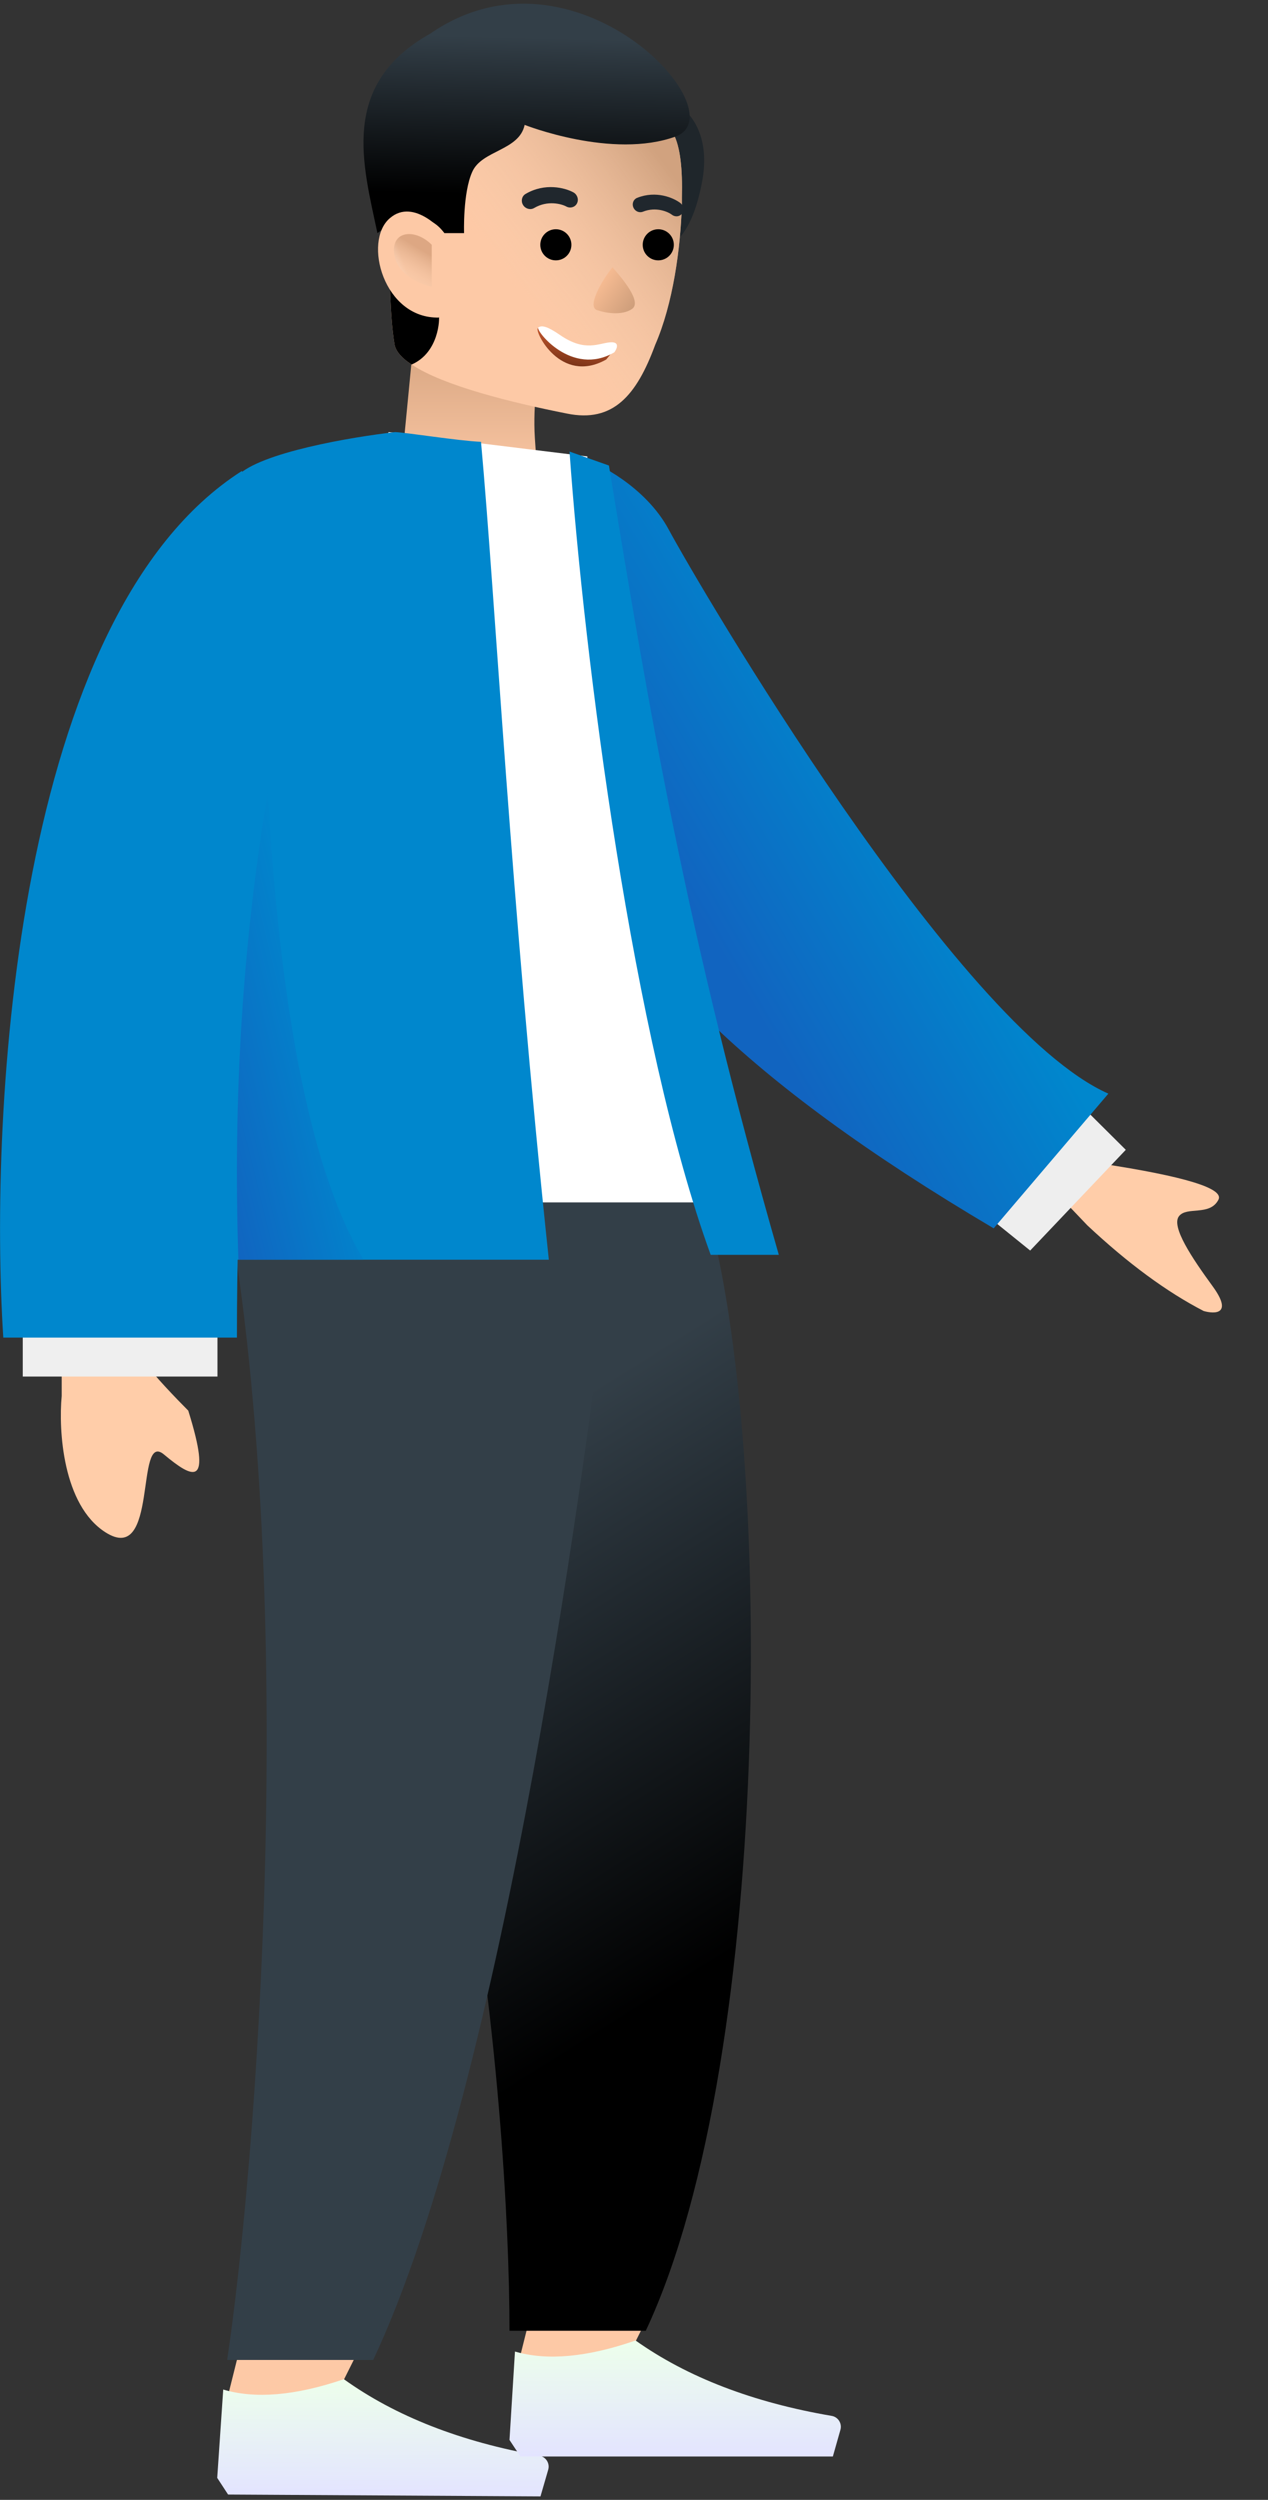 <?xml version="1.0" encoding="UTF-8" standalone="no"?> <svg xmlns="http://www.w3.org/2000/svg" xmlns:xlink="http://www.w3.org/1999/xlink" xmlns:serif="http://www.serif.com/" width="100%" height="100%" viewBox="0 0 173 341" xml:space="preserve" style="fill-rule:evenodd;clip-rule:evenodd;stroke-linejoin:round;stroke-miterlimit:2;"><rect x="0" y="0" width="173" height="341" fill="#333333" stroke="none"/> <path d="M93.033,14.715C93.033,14.715 97.305,17.501 95.727,25.116C94.241,32.731 91.269,33.474 91.269,33.474C91.269,33.474 86.811,16.758 93.033,14.715Z" style="fill:rgb(31,38,43);fill-rule:nonzero;"></path> <path d="M73.531,50.191C73.531,50.191 72.667,54.984 72.974,59.756C73.281,64.528 73.531,66.206 73.531,66.206C61.157,64.301 55.095,60.278 55.095,60.278L56.365,47.151C58.872,45.386 66.381,48.055 70.374,49.169C72.231,49.726 73.531,50.191 73.531,50.191Z" style="fill:url(#_Linear1);fill-rule:nonzero;"></path> <path d="M93.033,26.88L93.033,27.901C92.848,33.938 91.826,41.433 89.393,47.032C86.853,53.925 83.654,57.712 77.339,56.411C69.817,54.926 60.437,52.604 56.165,49.725C54.865,48.889 54.029,47.961 53.844,47.032C53.472,44.896 53.286,41.924 53.193,38.674C52.915,28.923 53.565,16.757 53.565,16.757C62.666,5.427 88.018,9.885 91.826,18.15C92.848,20.007 93.126,23.165 93.033,26.88Z" style="fill:rgb(253,201,166);fill-rule:nonzero;"></path> <g> <path d="M93.033,26.88L93.033,27.901C92.848,33.938 91.826,41.433 89.393,47.032C86.853,53.925 83.654,57.712 77.339,56.411C69.817,54.926 60.437,52.604 56.165,49.725C54.865,48.889 54.029,47.961 53.844,47.032C53.472,44.896 53.286,41.924 53.193,38.674C52.915,28.923 53.565,16.757 53.565,16.757C62.666,5.427 88.018,9.885 91.826,18.15C92.848,20.007 93.126,23.165 93.033,26.88Z" style="fill:url(#_Linear2);fill-rule:nonzero;"></path> </g> <path d="M75.837,35.515C74.665,35.515 73.715,34.565 73.715,33.393C73.715,32.221 74.665,31.27 75.837,31.27C77.009,31.27 77.959,32.221 77.959,33.393C77.959,34.565 77.009,35.515 75.837,35.515Z" style="fill-rule:nonzero;"></path> <path d="M89.811,35.515C88.639,35.515 87.689,34.565 87.689,33.393C87.689,32.221 88.639,31.27 89.811,31.27C90.984,31.27 91.934,32.221 91.934,33.393C91.934,34.565 90.984,35.515 89.811,35.515Z" style="fill-rule:nonzero;"></path> <path d="M86.411,28.297C86.629,28.819 87.212,29.079 87.714,28.879C89.529,28.153 91.168,28.901 91.686,29.298C92.133,29.64 92.751,29.559 93.066,29.117C93.381,28.675 93.275,28.039 92.828,27.697C91.895,26.983 89.526,25.95 86.924,26.99C86.422,27.19 86.193,27.776 86.411,28.297Z" style="fill:rgb(32,39,45);"></path> <path d="M71.364,27.962C71.688,28.491 72.364,28.677 72.875,28.375C74.724,27.285 76.627,27.823 77.256,28.167C77.798,28.464 78.455,28.272 78.723,27.74C78.992,27.208 78.77,26.536 78.228,26.239C77.096,25.619 74.353,24.894 71.702,26.457C71.192,26.758 71.04,27.432 71.364,27.962Z" style="fill:rgb(32,39,45);"></path> <path d="M86.23,42.145C84.836,43.1 82.557,42.674 81.592,42.342C79.924,42.037 82.073,38.291 83.565,36.467C84.894,37.955 87.624,41.19 86.23,42.145Z" style="fill:url(#_Linear3);fill-rule:nonzero;"></path> <g> <path d="M83.084,47.213C84.463,47.147 83.096,48.54 82.709,49.042C76.444,52.547 72.884,45.119 73.379,44.785C73.874,44.451 74.693,44.619 76.568,45.875C80.317,48.387 81.361,47.295 83.084,47.213Z" style="fill:url(#_Linear4);fill-rule:nonzero;"></path> </g> <path d="M83.307,46.691C84.587,46.617 84.18,47.571 83.817,48.057C77.977,51.482 72.987,44.993 73.449,44.667C73.911,44.342 74.669,44.497 76.4,45.693C79.86,48.085 81.708,46.783 83.307,46.691Z" style="fill:white;fill-rule:nonzero;"></path> <path d="M56.164,49.724C54.864,48.889 54.028,47.96 53.842,47.031C53.471,44.895 53.285,41.923 53.192,38.673L59.879,43.224C59.972,43.316 59.972,48.053 56.164,49.724Z" style="fill-rule:nonzero;"></path> <path d="M51.495,31.802C51.495,31.802 57.279,27.159 60.622,31.802L63.315,31.802C63.315,31.802 63.13,26.323 64.43,23.444C65.73,20.472 70.838,20.565 71.581,17.036C71.581,17.036 83.56,21.772 92.197,18.615C100.833,15.364 78.315,-9.002 58.693,4.595C46.249,11.56 49.545,22.515 51.495,31.802Z" style="fill:url(#_Linear5);fill-rule:nonzero;"></path> <path d="M60.623,31.801C60.623,31.801 56.536,26.879 53.193,29.758C49.479,32.915 52.358,43.502 59.88,43.317L60.623,31.801Z" style="fill:rgb(253,201,166);fill-rule:nonzero;"></path> <g opacity="0.5"> <path d="M58.905,39.106L58.905,33.389C56.576,31.06 53.189,31.484 53.824,34.871C54.332,37.581 57.423,38.823 58.905,39.106Z" style="fill:url(#_Linear6);fill-rule:nonzero;"></path> <path d="M58.905,39.106L58.905,33.389C56.576,31.06 53.189,31.484 53.824,34.871C54.332,37.581 57.423,38.823 58.905,39.106Z" style="fill:url(#_Linear7);fill-rule:nonzero;"></path> </g> <path d="M70.841,321.916L72.169,316.604L72.833,315.275L88.771,315.275L85.451,321.916L70.841,321.916Z" style="fill:rgb(253,201,166);fill-rule:nonzero;"></path> <path d="M96.076,163.865L29.668,163.865C63.536,203.046 69.513,289.376 69.513,317.931L88.107,317.931C105.911,280.043 105.373,193.749 96.076,163.865Z" style="fill:url(#_Linear8);fill-rule:nonzero;"></path> <path d="M30.996,327.229L32.324,321.916L32.988,320.588L48.926,320.588L45.606,327.229L30.996,327.229Z" style="fill:rgb(253,201,166);fill-rule:nonzero;"></path> <path d="M84.122,163.865L30.996,163.865C40.76,219.55 35.064,294.648 30.996,321.916L50.918,321.916C68.723,284.027 80.293,198.548 84.122,163.865Z" style="fill:rgb(51,63,72);fill-rule:nonzero;"></path> <path d="M29.636,338.002L30.456,325.948C34.827,327.255 40.313,326.786 46.916,324.54C53.971,329.603 62.869,333.084 73.611,334.984C74.43,335.129 74.977,335.911 74.832,336.73C74.823,336.784 74.81,336.836 74.796,336.888L73.74,340.528L31.118,340.272L29.636,338.002Z" style="fill:url(#_Linear9);"></path> <path d="M69.513,332.825L70.26,320.767C74.639,322.048 80.122,321.545 86.711,319.26C93.796,324.28 102.715,327.707 113.468,329.543C114.289,329.682 114.84,330.461 114.7,331.282C114.691,331.335 114.679,331.388 114.665,331.439L113.631,335.086L71.008,335.086L69.513,332.825Z" style="fill:url(#_Linear10);"></path> <path d="M148.354,167.148L145.219,163.86L150.184,158.718C161.671,160.468 167.023,162.11 166.241,163.642C165.068,165.94 161.879,164.501 160.836,165.924C159.793,167.347 162.602,171.559 165.437,175.443C168.273,179.326 165.724,179.26 164.22,178.831C159.154,176.21 153.865,172.316 148.354,167.148Z" style="fill:rgb(255,205,169);fill-rule:nonzero;"></path> <path d="M14.395,209.022C8.552,205.303 7.976,195.076 8.419,190.428L8.419,183.123L14.395,183.123C15.724,183.344 18.645,184.186 19.708,185.779C20.77,187.373 24.135,190.871 25.685,192.42C29.005,203.045 26.349,201.717 22.364,198.397C18.38,195.076 21.7,213.671 14.395,209.022Z" style="fill:rgb(255,205,169);fill-rule:nonzero;"></path> <rect x="3.105" y="181.131" width="26.563" height="6.641" style="fill:rgb(239,239,239);"></rect> <path d="M148.367,151.645L153.597,156.844L140.552,170.584L135.632,166.611L148.367,151.645Z" style="fill:rgb(238,238,238);fill-rule:nonzero;"></path> <path d="M135.574,167.554L151.221,149.182C130.49,140.022 95.121,79.464 91.234,72.228C88.075,66.348 81.381,63.077 79.931,62.759C78.77,62.505 73.846,62.286 70.644,62.774C75.013,101.347 66.081,126.502 135.574,167.554Z" style="fill:url(#_Linear11);fill-rule:nonzero;"></path> <path d="M30.259,164.02L99.395,164.02C84.354,127.449 80.139,87.823 80.139,62.261L53.035,58.94C37.645,83.693 33.298,123.132 30.259,164.02Z" style="fill:white;"></path> <path d="M65.628,60.269C62.498,60.132 55.436,58.993 53.906,58.94C48.013,59.605 35.459,61.73 32.392,64.917C32.208,94.534 32.324,156.904 32.324,171.834L74.881,171.834C69.664,122.584 67.595,81.893 65.628,60.269Z" style="fill:rgb(0,135,205);fill-rule:nonzero;"></path> <path d="M39.63,98.121C39.63,78.464 35.203,67.352 32.989,64.253C2.176,83.91 -1.543,151.247 0.449,182.459L32.325,182.459C32.325,138.895 37.195,108.082 39.63,98.121Z" style="fill:rgb(0,135,205);fill-rule:nonzero;"></path> <path d="M36.542,108.083C38.28,138.909 42.629,160.16 49.591,171.834L32.526,171.834C31.779,149.656 33.118,128.405 36.542,108.083Z" style="fill:url(#_Linear12);"></path> <path d="M96.962,171.17C86.337,141.95 79.696,89.709 77.704,61.597L83.081,63.502C88.581,97.002 93.581,127.002 106.259,171.17L96.962,171.17Z" style="fill:rgb(0,135,205);fill-rule:nonzero;"></path> <defs> <linearGradient id="_Linear1" x1="0" y1="0" x2="1" y2="0" gradientUnits="userSpaceOnUse" gradientTransform="matrix(1.20277e-15,19.643,-19.643,1.20277e-15,64.313,46.563)"><stop offset="0" style="stop-color:rgb(214,164,128);stop-opacity:1"></stop><stop offset="1" style="stop-color:rgb(253,201,166);stop-opacity:1"></stop></linearGradient> <linearGradient id="_Linear2" x1="0" y1="0" x2="1" y2="0" gradientUnits="userSpaceOnUse" gradientTransform="matrix(-21.145,16.079,-16.079,-21.145,86.321,16.752)"><stop offset="0" style="stop-color:rgb(191,146,111);stop-opacity:0.7"></stop><stop offset="1" style="stop-color:rgb(243,209,181);stop-opacity:0"></stop></linearGradient> <linearGradient id="_Linear3" x1="0" y1="0" x2="1" y2="0" gradientUnits="userSpaceOnUse" gradientTransform="matrix(-6.21,-4.322,4.322,-6.21,87.544,43.766)"><stop offset="0" style="stop-color:rgb(192,148,115);stop-opacity:1"></stop><stop offset="1" style="stop-color:rgb(246,187,146);stop-opacity:1"></stop></linearGradient> <linearGradient id="_Linear4" x1="0" y1="0" x2="1" y2="0" gradientUnits="userSpaceOnUse" gradientTransform="matrix(-0.856,4.171,-4.171,-0.856,78.973,45.647)"><stop offset="0" style="stop-color:rgb(199,90,48);stop-opacity:1"></stop><stop offset="1" style="stop-color:rgb(123,51,23);stop-opacity:1"></stop></linearGradient> <linearGradient id="_Linear5" x1="0" y1="0" x2="1" y2="0" gradientUnits="userSpaceOnUse" gradientTransform="matrix(-0.547,21.563,-21.563,-0.547,66.958,4.945)"><stop offset="0" style="stop-color:rgb(51,63,72);stop-opacity:1"></stop><stop offset="1" style="stop-color:black;stop-opacity:1"></stop></linearGradient> <linearGradient id="_Linear6" x1="0" y1="0" x2="1" y2="0" gradientUnits="userSpaceOnUse" gradientTransform="matrix(-2.373,3.994,-3.994,-2.373,57.268,33.913)"><stop offset="0" style="stop-color:rgb(189,134,96);stop-opacity:1"></stop><stop offset="1" style="stop-color:rgb(243,209,181);stop-opacity:0.31"></stop></linearGradient> <linearGradient id="_Linear7" x1="0" y1="0" x2="1" y2="0" gradientUnits="userSpaceOnUse" gradientTransform="matrix(4.263,-1.589,1.589,4.263,52.053,40.668)"><stop offset="0" style="stop-color:white;stop-opacity:1"></stop><stop offset="1" style="stop-color:white;stop-opacity:0"></stop></linearGradient> <linearGradient id="_Linear8" x1="0" y1="0" x2="1" y2="0" gradientUnits="userSpaceOnUse" gradientTransform="matrix(-39.845,-63.088,63.088,-39.845,106.701,261.485)"><stop offset="0" style="stop-color:black;stop-opacity:1"></stop><stop offset="1" style="stop-color:rgb(51,63,72);stop-opacity:1"></stop></linearGradient> <linearGradient id="_Linear9" x1="0" y1="0" x2="1" y2="0" gradientUnits="userSpaceOnUse" gradientTransform="matrix(-0.095,15.826,-15.826,-0.095,52.322,324.573)"><stop offset="0" style="stop-color:rgb(237,255,235);stop-opacity:1"></stop><stop offset="1" style="stop-color:rgb(227,228,255);stop-opacity:1"></stop></linearGradient> <linearGradient id="_Linear10" x1="0" y1="0" x2="1" y2="0" gradientUnits="userSpaceOnUse" gradientTransform="matrix(9.69063e-16,15.826,-15.826,9.69063e-16,92.117,319.26)"><stop offset="0" style="stop-color:rgb(237,255,235);stop-opacity:1"></stop><stop offset="1" style="stop-color:rgb(227,228,255);stop-opacity:1"></stop></linearGradient> <linearGradient id="_Linear11" x1="0" y1="0" x2="1" y2="0" gradientUnits="userSpaceOnUse" gradientTransform="matrix(27.974,-16.674,16.674,27.974,87.651,112.182)"><stop offset="0" style="stop-color:rgb(17,100,192);stop-opacity:1"></stop><stop offset="1" style="stop-color:rgb(0,135,205);stop-opacity:1"></stop></linearGradient> <linearGradient id="_Linear12" x1="0" y1="0" x2="1" y2="0" gradientUnits="userSpaceOnUse" gradientTransform="matrix(19.501,-4.832,4.832,19.501,27.013,151.248)"><stop offset="0" style="stop-color:rgb(17,100,192);stop-opacity:1"></stop><stop offset="1" style="stop-color:rgb(0,135,205);stop-opacity:1"></stop></linearGradient> </defs> </svg> 